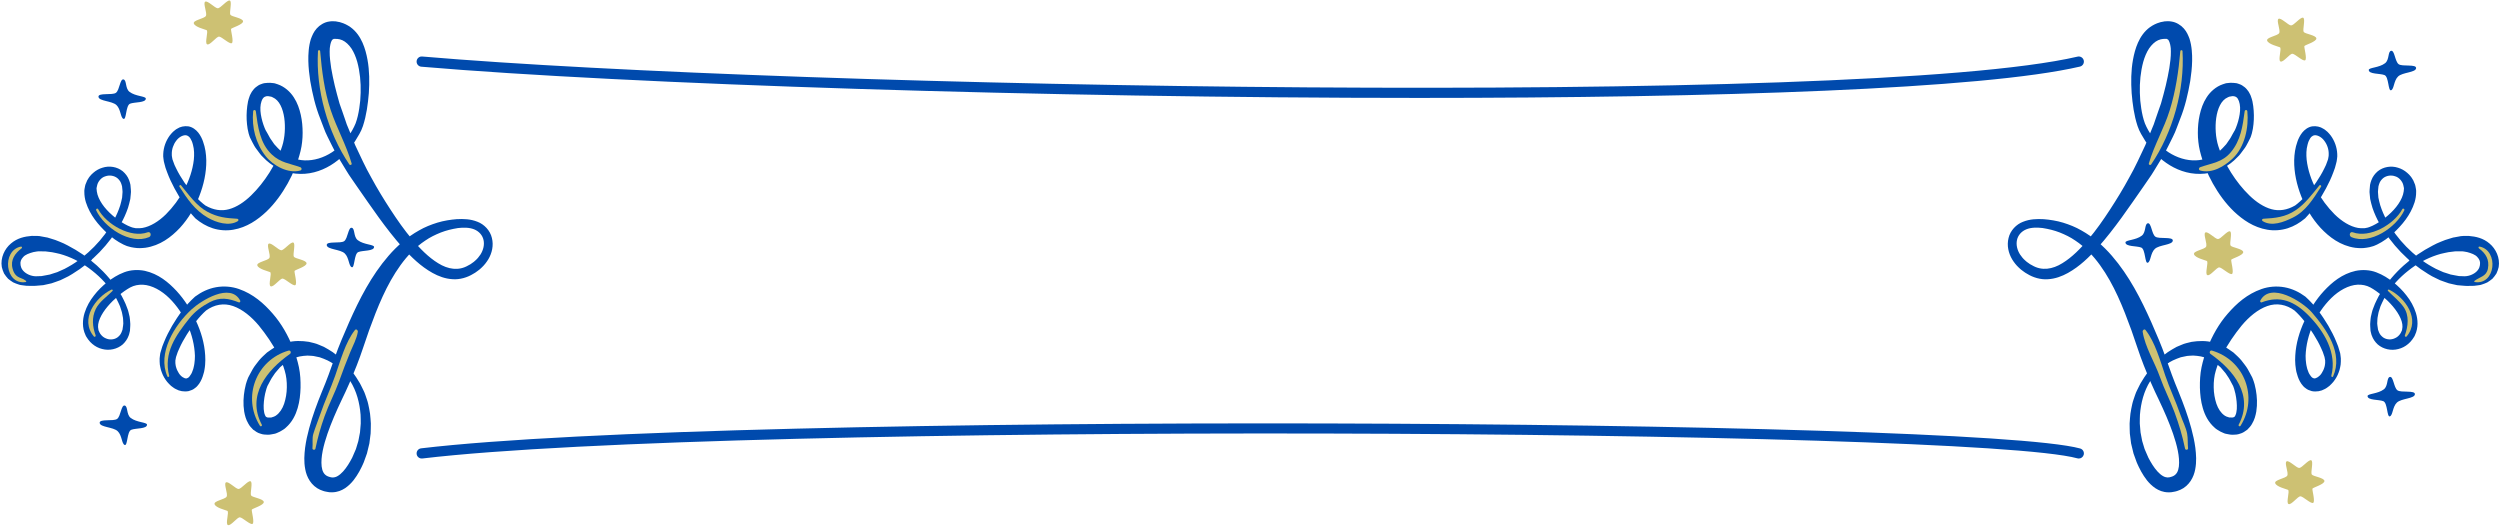 <?xml version="1.0" encoding="UTF-8" standalone="no"?><svg xmlns="http://www.w3.org/2000/svg" xmlns:xlink="http://www.w3.org/1999/xlink" fill="#000000" height="105.4" preserveAspectRatio="xMidYMid meet" version="1" viewBox="-0.3 -0.1 500.5 105.4" width="500.5" zoomAndPan="magnify"><g><g><g><g id="change1_7"><path d="M283.758,19.504c-74.291,0-158.514-2.726-199.718-6.251c-0.564-0.049-0.981-0.545-0.933-1.108 c0.047-0.563,0.557-0.987,1.107-0.933c74.201,6.349,288.019,10.124,331.425,0.023c0.546-0.127,1.101,0.214,1.229,0.766 c0.129,0.551-0.214,1.101-0.765,1.23C396.701,17.745,343.432,19.504,283.758,19.504z" fill="#004aad"/></g><g id="change1_8"><path d="M415.873,91.697c-0.09,0-0.181-0.012-0.271-0.037c-21.71-5.941-269.435-7.311-331.353,0.03 c-0.57,0.057-1.071-0.336-1.138-0.897c-0.066-0.562,0.335-1.071,0.896-1.138c62.027-7.352,310.344-5.936,332.136,0.03 c0.546,0.149,0.867,0.713,0.718,1.258C416.735,91.398,416.323,91.697,415.873,91.697z" fill="#004aad"/></g><g><g><g id="change1_10"><path d="M65.86,8.707c-0.043,0.285-0.137,0.668-0.138,0.872c0.001,0.221-0.03,0.369-0.02,0.662 c-0.006,0.519,0.025,1.068,0.084,1.627c0.112,1.117,0.3,2.273,0.55,3.428c0.241,1.156,0.509,2.324,0.828,3.477l0.474,1.72 l0.062,0.21c-0.06-0.176-0.006-0.017-0.014-0.042l0.02,0.055l0.039,0.111l0.156,0.442l0.312,0.884l0.611,1.774l0.3,0.889 c0.105,0.288,0.233,0.544,0.342,0.82c0.455,1.086,0.901,2.178,1.326,3.288c1.044,2.194,2.035,4.433,3.261,6.568 c1.166,2.156,2.485,4.318,3.828,6.374c1.348,2.069,2.754,4.091,4.324,5.946c1.564,1.842,3.266,3.598,5.216,4.787 c1.952,1.221,4.122,1.595,6.084,0.407c0.133-0.072,0.293-0.141,0.402-0.217l0.312-0.226c0.208-0.15,0.429-0.279,0.618-0.484 c0.416-0.355,0.757-0.775,1.051-1.216c0.572-0.891,0.828-1.96,0.617-2.909c-0.203-0.95-0.89-1.734-1.864-2.132 c-0.971-0.4-2.173-0.389-3.254-0.264c-1.288,0.209-2.332,0.467-3.449,0.897c-1.087,0.436-2.144,0.944-3.103,1.613 c-0.971,0.645-1.874,1.394-2.691,2.239c-0.831,0.826-1.581,1.741-2.274,2.701c-2.784,3.853-4.599,8.409-6.274,13.016 c-0.834,2.318-1.545,4.695-2.476,7.035c-0.469,1.167-0.943,2.344-1.454,3.52c-0.501,1.172-1.081,2.378-1.604,3.469 c-1.054,2.219-2.029,4.446-2.807,6.7c-0.754,2.22-1.378,4.613-1.16,6.541c0.126,0.969,0.443,1.539,1.04,1.882 c0.172,0.072,0.329,0.175,0.551,0.215l0.159,0.04l0.079,0.021l0.04,0.011c-0.039-0.002,0.142,0.02-0.076-0.002l0.467,0.042 c0.131,0.005,0.588-0.068,0.926-0.282c0.749-0.423,1.487-1.287,2.097-2.238c0.154-0.241,0.302-0.489,0.446-0.742l0.387-0.712 l0.745-1.722l0.486-1.609l0.33-1.728c0.069-0.583,0.097-1.173,0.15-1.762c0.021-0.589-0.026-1.18-0.033-1.773 c-0.191-2.366-0.777-4.68-2.076-6.763c-1.239-2-3.171-3.63-5.305-4.442l-0.799-0.294l-0.824-0.172 c-0.538-0.154-1.096-0.118-1.628-0.168c-1.071,0.05-2.112,0.202-3.022,0.662c-0.943,0.362-1.718,1.033-2.473,1.681 c-0.318,0.414-0.688,0.756-1,1.172c-0.279,0.452-0.61,0.849-0.859,1.328l-0.38,0.717l-0.192,0.357l-0.097,0.178 c-0.021,0.042,0.088-0.215,0.033-0.08l-0.021,0.055l-0.041,0.11c-0.048,0.135-0.126,0.317-0.149,0.414l-0.086,0.304 c-0.063,0.216-0.136,0.493-0.194,0.742c-0.218,1.034-0.333,2.126-0.278,3.067c0.048,0.447,0.11,0.894,0.232,1.14 c0.042,0.171,0.117,0.2,0.147,0.314c0.069,0.019,0.075,0.125,0.171,0.136c0.116,0.119,0.483,0.127,0.896,0.098l0.038,0 c0.055-0.011-0.363,0.115-0.158,0.053l0.112-0.035l0.225-0.069c0.134-0.045,0.334-0.095,0.414-0.137 c0.118-0.106,0.225-0.07,0.404-0.231c0.675-0.462,1.253-1.308,1.599-2.322c0.339-1.016,0.531-2.15,0.546-3.292 c0.021-1.14-0.103-2.304-0.421-3.342c-0.313-1.116-0.776-2.159-1.318-3.213c-1.069-2.09-2.417-4.043-3.864-5.822 c-1.469-1.751-3.246-3.239-5.135-3.9c-1.881-0.666-3.779-0.323-5.485,0.921l0.111-0.087c-1.453,1.286-2.792,3.058-3.914,4.866 c-0.564,0.907-1.098,1.85-1.509,2.796c-0.102,0.236-0.218,0.475-0.311,0.709l-0.234,0.693l-0.06,0.173l-0.03,0.087 c0.008-0.046-0.039,0.164,0.013-0.092l-0.01,0.052l-0.081,0.419c-0.022,0.131-0.064,0.299-0.07,0.399 c0.007,0.076,0.009,0.151,0.007,0.227c-0.022,0.134,0,0.332,0.032,0.539c0.007,0.205,0.073,0.4,0.13,0.599 c0.108,0.4,0.307,0.77,0.518,1.12c0.435,0.714,1.136,1.094,1.493,1.068c0.088-0.031,0.199-0.013,0.305-0.108 c0.12-0.023,0.229-0.181,0.354-0.297c0.232-0.282,0.472-0.67,0.613-1.138l0.126-0.337c0.016-0.038,0.061-0.249,0.091-0.365 c0.079-0.294,0.109-0.523,0.144-0.754c0.075-0.472,0.104-1.014,0.106-1.53c-0.137-4.209-2.102-8.557-5.141-11.556 c-1.511-1.484-3.436-2.59-5.275-2.68c-0.916-0.035-1.751,0.128-2.545,0.55c-0.713,0.39-1.612,1.013-2.36,1.67 c-1.539,1.299-2.984,2.887-3.694,4.517c-0.353,0.813-0.479,1.575-0.301,2.274l0.01,0.07c0.01,0.031-0.081-0.156-0.032-0.053 l0.021,0.049l0.085,0.196c0.052,0.11,0.124,0.309,0.16,0.345c0.076,0.111,0.124,0.247,0.27,0.398 c0.239,0.298,0.555,0.551,0.925,0.705c0.727,0.349,1.648,0.314,2.331-0.148c0.327-0.244,0.639-0.555,0.818-0.977 c0.102-0.17,0.167-0.499,0.226-0.592l0.122-0.845c0.064-0.297,0.035-0.534,0.021-0.777c-0.02-0.247-0.006-0.487-0.044-0.743 c-0.12-0.517-0.152-1.052-0.353-1.559l-0.249-0.772c-0.094-0.254-0.226-0.496-0.337-0.745 c-0.213-0.503-0.49-0.977-0.776-1.448c-1.147-1.88-2.685-3.531-4.417-4.899c-1.72-1.385-3.68-2.473-5.734-3.149 c-0.508-0.188-1.036-0.297-1.557-0.413c-0.516-0.14-1.043-0.197-1.565-0.257l-0.389-0.048L8.75,50.221l-0.048-0.006 c0.184,0.026,0.02,0.007,0.047,0.013l-0.107-0.001l-0.856-0.007c-0.638-0.049-0.982,0.107-1.399,0.149 c-0.808,0.217-1.652,0.509-2.056,1.007C3.88,51.84,3.744,52.34,3.802,52.762c0.021,0.4,0.132,1.018,0.797,1.593 c0.638,0.548,1.65,0.949,2.688,0.84c0.231-0.007,0.578-0.027,0.716-0.021l0.84-0.154l0.834-0.159l0.734-0.239l0.739-0.234 l0.742-0.33c0.5-0.208,0.992-0.438,1.46-0.725c1.921-1.047,3.649-2.466,5.204-4.037c1.552-1.579,2.895-3.372,3.935-5.303 c0.524-0.963,0.956-1.966,1.283-2.987c0.171-0.509,0.243-1.03,0.374-1.542l0.057-0.767c0.027-0.257,0.048-0.512,0.002-0.753 l-0.072-0.733c-0.039-0.113-0.139-0.562-0.223-0.698c-0.132-0.331-0.426-0.706-0.731-0.96c-0.647-0.5-1.585-0.652-2.402-0.352 c-0.825,0.225-1.462,1.087-1.614,1.735l-0.093,0.418c-0.032,0.139-0.074,0.295-0.041,0.357 c0.013,0.084,0.023,0.164,0.026,0.241c-0.006,0.07-0.003,0.157,0.026,0.272c0.052,0.414,0.187,0.838,0.367,1.262 c0.741,1.712,2.288,3.272,3.93,4.453c0.827,0.584,1.724,1.109,2.546,1.409l0.294,0.098l0.073,0.026l0.036,0.013 c0.046,0.015-0.283-0.08-0.119-0.035l0.209,0.043l0.418,0.085c0.135,0.026,0.171,0.003,0.259,0.012 c0.275,0.024,0.751,0,1.123-0.057c1.59-0.273,3.274-1.323,4.696-2.727c2.826-2.828,5.116-6.798,5.59-10.921 c0.102-1.014,0.084-2.077-0.173-2.99c-0.154-0.625-0.307-0.926-0.508-1.266c-0.117-0.15-0.222-0.341-0.365-0.406 c-0.122-0.134-0.268-0.158-0.406-0.221c-0.57-0.15-1.497,0.278-2.057,1.054c-0.589,0.751-0.923,1.734-0.904,2.681 c-0.005,0.238,0.005,0.474,0.066,0.703l0.063,0.346c0.001,0.022,0.085,0.236,0.124,0.345l0.295,0.802 c0.108,0.249,0.229,0.472,0.341,0.709c0.441,0.925,1.036,1.9,1.64,2.796c1.22,1.796,2.7,3.518,4.301,4.683l-0.102-0.081 c1.612,0.936,3.221,1.159,4.73,0.742c1.522-0.412,3.06-1.428,4.415-2.75c1.363-1.317,2.604-2.883,3.67-4.568 c1.048-1.689,1.989-3.502,2.565-5.333c0.057-0.212,0.145-0.486,0.181-0.647c0.058-0.259,0.128-0.548,0.152-0.736 c0.075-0.401,0.14-0.911,0.168-1.38c0.067-0.957,0.038-1.927-0.09-2.854c-0.265-1.849-0.973-3.553-2.312-4.126l-0.254-0.115 l-0.032-0.015c-0.044-0.011,0.334,0.066,0.162,0.032l-0.025-0.005l-0.1-0.018l-0.2-0.036 c-0.254-0.046-0.594-0.117-0.629-0.071c-0.052,0.006-0.105,0.008-0.161,0c-0.057,0-0.113,0.043-0.172,0.053 c-0.135,0.007-0.215,0.099-0.321,0.152c-0.4,0.27-0.699,1.133-0.735,2.031c-0.044,0.913,0.146,1.891,0.399,2.813 c0.13,0.463,0.292,0.91,0.457,1.326c0.04,0.11,0.091,0.192,0.13,0.291l0.062,0.143l0.015,0.036l0.008,0.018 c-0.133-0.275-0.029-0.064-0.056-0.119l0.052,0.087c0.136,0.233,0.279,0.463,0.403,0.702c0.257,0.472,0.517,0.987,0.766,1.287 c0.272,0.342,0.439,0.74,0.786,1.056c0.603,0.689,1.261,1.317,2.022,1.782c1.494,0.967,3.342,1.378,5.22,1.115 c1.875-0.25,3.74-1.131,5.264-2.451c1.51-1.299,2.794-3.078,3.528-4.871c0.354-0.945,0.575-1.974,0.736-3.006 c0.17-1.033,0.261-2.083,0.28-3.133c0.058-2.095-0.146-4.207-0.675-6.164c-0.271-0.973-0.652-1.904-1.159-2.686 c-0.525-0.767-1.158-1.371-1.831-1.673c-0.342-0.141-0.68-0.243-1.043-0.263l-0.066-0.008l-0.033-0.005l-0.016-0.002 c-0.034-0.005,0.242,0.035,0.113,0.018l-0.203-0.003l-0.406-0.006c-0.089-0.008-0.097,0.012-0.108,0.026l-0.041,0.033 c-0.027,0.024-0.048,0-0.084,0.04c-0.17,0.066-0.163,0.164-0.259,0.284c-0.089,0.117-0.177,0.435-0.259,0.753L65.86,8.707z M61.94,7.709c0.262-0.696,0.543-1.421,1.174-2.123c0.605-0.684,1.54-1.242,2.445-1.37c0.428-0.089,1.032-0.075,1.372-0.037 l0.399,0.078l0.199,0.039c-0.112-0.015,0.181,0.026,0.163,0.026l0.033,0.01l0.066,0.02l0.13,0.041 c0.698,0.191,1.36,0.532,1.944,0.94c1.167,0.844,1.915,1.994,2.414,3.114c0.5,1.129,0.787,2.271,0.995,3.398 c0.41,2.259,0.412,4.498,0.268,6.709c-0.192,2.212-0.465,4.398-1.18,6.578c-0.374,1.166-1.002,2.075-1.586,3.053 c-0.334,0.459-0.65,0.935-1.005,1.38l-1.152,1.276c-1.626,1.617-3.659,2.95-6.024,3.547c-2.344,0.609-5.027,0.386-7.286-0.79 c-1.122-0.584-2.135-1.363-2.98-2.27c-0.465-0.407-0.808-0.987-1.206-1.487c-0.436-0.541-0.646-1.002-0.903-1.479 c-0.131-0.236-0.244-0.481-0.364-0.723l-0.045-0.091l-0.079-0.164l-0.01-0.029l-0.021-0.059l-0.082-0.236 c-0.052-0.155-0.114-0.319-0.145-0.47c-0.157-0.614-0.267-1.213-0.319-1.813c-0.128-1.199-0.107-2.393,0.045-3.629 c0.068-0.615,0.2-1.253,0.445-1.903c0.085-0.321,0.305-0.657,0.471-0.978c0.225-0.311,0.47-0.641,0.79-0.899 c0.335-0.258,0.678-0.512,1.081-0.628c0.198-0.067,0.388-0.153,0.598-0.187c0.213-0.028,0.43-0.048,0.646-0.063 c0.505-0.047,0.697,0.009,0.978,0.029l0.202,0.02l0.101,0.01l0.025,0.003c-0.156-0.032,0.24,0.045,0.211,0.042l0.063,0.02 l0.505,0.166c1.356,0.465,2.491,1.486,3.205,2.602c0.737,1.121,1.134,2.334,1.402,3.523c0.263,1.195,0.367,2.391,0.366,3.59 c0.001,0.609-0.028,1.176-0.105,1.843c-0.034,0.348-0.079,0.588-0.12,0.859c-0.06,0.369-0.126,0.614-0.191,0.928 c-0.572,2.332-1.448,4.476-2.582,6.506c-1.139,2.021-2.502,3.945-4.25,5.625c-1.743,1.639-3.916,3.172-6.656,3.63 c-1.349,0.235-2.793,0.127-4.089-0.288c-1.301-0.418-2.434-1.114-3.391-1.911L38.801,43.6 c-1.791-1.883-3.018-3.888-4.16-5.971c-0.562-1.056-1.058-2.087-1.49-3.264c-0.105-0.29-0.223-0.585-0.314-0.868l-0.22-0.825 c-0.04-0.164-0.066-0.215-0.118-0.473l-0.072-0.497c-0.064-0.33-0.065-0.662-0.046-0.994c0.06-1.325,0.515-2.591,1.288-3.66 c0.193-0.268,0.434-0.508,0.662-0.754c0.28-0.208,0.505-0.465,0.838-0.628c0.588-0.396,1.418-0.585,2.237-0.474 c0.846,0.147,1.526,0.686,1.98,1.249c0.464,0.575,0.805,1.322,0.959,1.79c0.457,1.251,0.623,2.494,0.654,3.749 c0.037,2.502-0.522,4.929-1.41,7.212c-0.889,2.287-2.15,4.448-3.871,6.328c-1.72,1.829-3.964,3.557-6.92,3.982 c-0.755,0.079-1.426,0.127-2.279-0.015c-0.193-0.031-0.445-0.066-0.586-0.104l-0.412-0.112l-0.206-0.056 c0.13,0.038-0.234-0.066-0.22-0.066l-0.063-0.026l-0.126-0.052l-0.499-0.216c-1.267-0.613-2.271-1.38-3.209-2.226 c-1.824-1.713-3.47-3.648-4.304-6.24c-0.197-0.648-0.314-1.344-0.309-2.068c-0.034-0.332,0.077-0.805,0.147-1.186 c0.038-0.226,0.097-0.338,0.151-0.47l0.164-0.396l0.041-0.099c-0.004,0.009,0.096-0.243,0.071-0.164l0.035-0.058l0.141-0.231 c0.1-0.151,0.176-0.312,0.297-0.448c0.23-0.28,0.458-0.554,0.744-0.776c0.538-0.469,1.169-0.827,1.848-1.023 c1.336-0.436,2.916-0.205,4.057,0.72c0.553,0.485,0.984,1.028,1.261,1.766c0.151,0.381,0.158,0.5,0.27,0.932l0.085,0.966 c0.046,0.326,0.017,0.637-0.018,0.948l-0.092,0.933c-0.153,0.589-0.258,1.2-0.458,1.766c-0.387,1.141-0.881,2.226-1.463,3.251 c-2.361,4.074-5.647,7.542-9.696,10c-0.495,0.325-1.023,0.598-1.566,0.848l-0.806,0.391l-0.877,0.315l-0.883,0.308L9.2,56.804 l-0.834,0.184c-0.428,0.051-0.651,0.056-0.987,0.085c-0.312,0.011-0.615,0.076-0.935,0.063 c-0.32-0.011-0.643-0.012-0.971-0.011c-0.327,0.026-0.664-0.032-1.011-0.076c-0.343-0.067-0.702-0.054-1.054-0.202 c-0.353-0.127-0.724-0.236-1.076-0.418c-0.344-0.213-0.684-0.457-1.012-0.724c-0.289-0.32-0.57-0.672-0.807-1.048 c-0.179-0.412-0.359-0.846-0.451-1.291c-0.314-1.853,0.579-3.679,1.827-4.714c1.276-1.1,2.757-1.41,4.162-1.526 c0.718-0.008,1.512-0.015,2.006,0.122l0.843,0.155l0.105,0.019l0.154,0.023l0.056,0.017l0.223,0.068l0.444,0.136 c0.593,0.177,1.18,0.354,1.733,0.611c0.562,0.234,1.122,0.462,1.644,0.764c4.253,2.201,7.843,5.374,10.348,9.355 c0.314,0.498,0.618,1.002,0.86,1.545c0.277,0.523,0.496,1.077,0.699,1.641c0.244,0.547,0.326,1.16,0.485,1.745 c0.059,0.303,0.07,0.636,0.102,0.956c0.03,0.325,0.056,0.656,0.023,0.924l-0.053,0.853c0.009-0.044-0.015,0.119-0.018,0.125 l-0.014,0.061l-0.029,0.122l-0.059,0.244c-0.043,0.163-0.071,0.328-0.147,0.485c-0.23,0.646-0.642,1.252-1.173,1.748 c-1.104,0.963-2.702,1.311-4.128,0.925c-0.721-0.171-1.405-0.531-1.979-1.023c-0.289-0.222-0.571-0.551-0.834-0.898 c-0.145-0.185-0.172-0.259-0.264-0.393l-0.115-0.181l-0.029-0.045c0.032,0.071-0.075-0.15-0.075-0.15l-0.055-0.134 c-0.684-1.433-0.58-3.085-0.17-4.396c0.42-1.336,1.086-2.49,1.878-3.49c0.777-1.018,1.687-1.892,2.662-2.686 c1.018-0.772,2.02-1.442,3.395-1.965c1.293-0.495,2.809-0.558,4.141-0.284c2.708,0.609,4.71,2.28,6.341,4.029 c1.637,1.782,2.901,3.821,3.887,5.978c1.002,2.15,1.704,4.471,1.844,6.926c0.035,0.62,0.045,1.22-0.015,1.878 c-0.031,0.335-0.066,0.671-0.12,0.931c-0.031,0.162-0.034,0.232-0.088,0.47l-0.138,0.474 c-0.167,0.625-0.421,1.285-0.854,1.917c-0.247,0.313-0.464,0.636-0.856,0.887c-0.334,0.289-0.776,0.456-1.236,0.586 c-0.914,0.179-1.877,0.001-2.554-0.398c-0.385-0.168-0.65-0.424-0.974-0.647c-0.265-0.256-0.545-0.512-0.774-0.797 c-0.456-0.57-0.829-1.199-1.073-1.881c-0.125-0.341-0.249-0.683-0.303-1.047c-0.076-0.352-0.142-0.716-0.136-1.154 l-0.001-0.627c0.01-0.183,0.034-0.294,0.05-0.445l0.054-0.424l0.007-0.053c0.06-0.291,0.026-0.114,0.044-0.195l0.034-0.117 l0.069-0.234l0.282-0.934c0.107-0.298,0.229-0.578,0.343-0.867c0.461-1.156,1.019-2.22,1.62-3.265 c1.24-2.071,2.608-4.026,4.547-5.788l0.068-0.056l0.042-0.031c1.167-0.863,2.577-1.556,4.124-1.832 c1.539-0.281,3.169-0.145,4.586,0.353c2.867,0.993,5.015,2.906,6.772,4.936c1.786,2.04,3.083,4.391,4.072,6.856 c0.484,1.226,0.892,2.538,1.169,3.854c0.29,1.392,0.349,2.744,0.33,4.101c-0.042,1.356-0.177,2.725-0.583,4.099 c-0.398,1.36-1.088,2.797-2.368,3.913c-0.268,0.286-0.766,0.547-1.165,0.787c-0.195,0.104-0.302,0.136-0.457,0.208 l-0.216,0.094l-0.108,0.047c0.168-0.047-0.287,0.09-0.271,0.081l-0.079,0.016c-0.431,0.069-0.817,0.189-1.3,0.183 c-0.487-0.013-0.967-0.014-1.498-0.217c-0.528-0.129-0.992-0.466-1.44-0.793c-0.364-0.369-0.751-0.778-0.957-1.191 c-0.507-0.842-0.699-1.647-0.844-2.428c-0.242-1.546-0.156-2.977,0.096-4.395c0.07-0.362,0.138-0.696,0.24-1.082l0.184-0.594 c0.064-0.203,0.114-0.308,0.172-0.467l0.042-0.109l0.021-0.055c-0.043,0.098,0.083-0.192,0.081-0.187l0.126-0.235l0.252-0.469 l0.509-0.935c0.353-0.616,0.851-1.172,1.276-1.752c0.467-0.558,1.037-1.056,1.572-1.554c0.632-0.412,1.205-0.896,1.893-1.212 c0.691-0.312,1.366-0.635,2.111-0.782c1.447-0.414,2.965-0.357,4.373-0.141c0.695,0.182,1.4,0.296,2.036,0.6 c0.323,0.134,0.648,0.26,0.961,0.403l0.897,0.508c1.192,0.672,2.202,1.567,3.157,2.479c0.425,0.511,0.875,0.984,1.283,1.506 c0.372,0.544,0.819,1.082,1.147,1.612l0.494,0.798l0.247,0.399c0.122,0.202,0.159,0.309,0.242,0.469 c0.27,0.596,0.624,1.168,0.823,1.795c0.195,0.626,0.458,1.241,0.593,1.884c0.121,0.645,0.295,1.288,0.368,1.942 c0.053,0.655,0.143,1.313,0.161,1.972c-0.014,0.659-0.007,1.322-0.044,1.983l-0.25,1.978l-0.486,2.014l-0.636,1.766 l-0.229,0.52l-0.212,0.451c-0.147,0.3-0.301,0.6-0.465,0.897c-0.674,1.175-1.467,2.386-2.836,3.323 c-0.715,0.454-1.483,0.807-2.608,0.828l-0.469-0.013c-0.258-0.023-0.115-0.013-0.192-0.022l-0.075-0.013l-0.15-0.026 l-0.301-0.055c-0.396-0.059-0.818-0.225-1.218-0.389c-0.821-0.355-1.563-1.024-2.052-1.772 c-0.497-0.752-0.775-1.568-0.912-2.326c-0.297-1.539-0.186-2.943-0.027-4.3c0.179-1.353,0.474-2.645,0.815-3.913 c0.682-2.532,1.588-4.951,2.547-7.309c0.491-1.195,0.935-2.271,1.353-3.426c0.422-1.144,0.838-2.305,1.245-3.481 c0.821-2.345,1.831-4.665,2.849-6.994c2.067-4.638,4.434-9.313,7.9-13.315c1.721-1.99,3.764-3.774,6.1-5.076 c1.154-0.674,2.409-1.166,3.676-1.559c1.251-0.383,2.673-0.604,3.867-0.696c1.396-0.071,2.761-0.033,4.131,0.513 c1.361,0.503,2.57,1.752,2.915,3.256c0.379,1.494,0.012,3.042-0.719,4.269c-0.375,0.611-0.817,1.179-1.336,1.656 c-0.234,0.26-0.54,0.474-0.836,0.693c-0.3,0.229-0.6,0.438-0.863,0.566c-1.11,0.7-2.676,1.184-4.12,1.067 c-1.47-0.08-2.822-0.595-4.009-1.253c-2.392-1.331-4.263-3.189-5.991-5.089c-3.428-3.857-6.221-8.046-9.117-12.19 c-0.696-1.068-1.488-2.076-2.137-3.183l-2.002-3.297c-0.613-1.165-1.203-2.349-1.785-3.539 c-0.314-0.601-0.543-1.188-0.76-1.768l-0.666-1.754c-1.005-2.495-1.576-5.01-2.029-7.61c-0.195-1.306-0.352-2.632-0.38-4.012 c-0.014-0.689,0.003-1.393,0.073-2.122c0.016-0.333,0.102-0.803,0.168-1.203c0.073-0.418,0.159-0.637,0.238-0.965L61.94,7.709 z" fill="#004aad"/></g><g id="change2_12"><path d="M63.358,10.153c-0.448,7.685,1.936,16.262,6.271,22.659c0.158,0.233,0.552,0.093,0.468-0.197 c-1.057-3.65-2.968-7.037-4.18-10.649c-1.264-3.767-1.785-7.867-2.12-11.812C63.775,9.871,63.375,9.867,63.358,10.153 L63.358,10.153z" fill="#cdc173"/></g><g id="change2_10"><path d="M62.848,89.727c0.478-2.29,1.047-4.286,1.834-6.499c0.86-2.417,2.066-4.667,2.934-7.079 c0.7-1.944,1.422-3.867,2.213-5.776c0.537-1.296,1.293-2.658,1.51-4.061c0.046-0.298-0.339-0.646-0.582-0.339 c-1.927,2.446-2.92,6.219-3.944,9.116c-0.941,2.664-2.14,5.209-3.05,7.885c-0.428,1.256-0.945,2.485-1.328,3.754 c-0.288,0.953-0.078,1.948-0.185,2.917C62.213,89.989,62.778,90.06,62.848,89.727L62.848,89.727z" fill="#cdc173"/></g><g id="change2_8"><path d="M50.382,22.185c-0.308,3.205,0.518,6.446,2.511,8.986c1.482,1.888,4.517,3.563,6.936,2.863 c0.34-0.098,0.308-0.544,0-0.656c-2.15-0.78-3.938-0.874-5.723-2.555c-2.391-2.253-2.781-5.567-3.188-8.638 C50.873,21.846,50.415,21.835,50.382,22.185L50.382,22.185z" fill="#cdc173"/></g><g id="change2_2"><path d="M35.617,37.27c1.614,2.51,3.081,4.706,5.706,6.222c1.667,0.962,4.242,1.773,5.997,0.673 c0.218-0.137,0.122-0.456-0.127-0.47c-2.239-0.123-3.919-0.303-5.95-1.388c-2.205-1.177-3.737-3.401-5.293-5.294 C35.796,36.825,35.488,37.069,35.617,37.27L35.617,37.27z" fill="#cdc173"/></g><g id="change2_20"><path d="M18.959,42.016c1.599,3.4,6.778,6.947,10.575,5.361c0.583-0.244,0.353-1.2-0.268-0.972 c-3.382,1.24-8.267-1.578-9.906-4.623C19.216,41.515,18.833,41.749,18.959,42.016L18.959,42.016z" fill="#cdc173"/></g><g id="change2_23"><path d="M3.875,49.266c-3.886,0.786-3.204,7.764,0.983,7.101c0.131-0.021,0.113-0.187,0.032-0.249 c-0.327-0.25-0.6-0.397-0.985-0.528c-1-0.34-1.433-0.951-1.689-1.918c-0.459-1.733,0.479-3.057,1.807-4.054 C4.195,49.488,4.098,49.221,3.875,49.266L3.875,49.266z" fill="#cdc173"/></g><g id="change2_1"><path d="M18.852,67.06c-0.637-1.77-0.817-3.537,0.015-5.286c0.692-1.455,2.254-2.498,3.359-3.625 c0.142-0.145-0.037-0.353-0.208-0.27c-3.233,1.564-6.393,5.968-3.519,9.387C18.632,67.428,18.922,67.257,18.852,67.06 L18.852,67.06z" fill="#cdc173"/></g><g id="change2_13"><path d="M33.571,75.13c-1.178-4.574,1.317-8.085,4.047-11.499c1.094-1.368,2.51-2.414,4.05-3.222 c2.083-1.092,3.783-0.79,5.845,0.03c0.214,0.085,0.366-0.188,0.276-0.358c-1.965-3.699-7.832,0.002-9.769,1.787 c-3.391,3.126-6.872,8.771-4.8,13.41C33.311,75.483,33.623,75.334,33.571,75.13L33.571,75.13z" fill="#cdc173"/></g><g id="change2_4"><path d="M52.116,84.929c-3.099-5.868,1.011-10.916,5.632-14.166c0.328-0.231,0.138-0.795-0.284-0.673 c-6.496,1.886-9.327,9.317-5.721,15.057C51.891,85.383,52.246,85.176,52.116,84.929L52.116,84.929z" fill="#cdc173"/></g><g id="change3_27"><path d="M57.162,73.133c0.141,1.179,0.526,2.307,0.664,3.502c0.166,1.448-0.115,2.668-0.409,4.067 c-0.088,0.42,0.376,0.677,0.695,0.405c1.11-0.946,0.961-2.718,0.878-4.038c-0.09-1.429-0.003-3.181-1.145-4.219 C57.615,72.641,57.117,72.759,57.162,73.133L57.162,73.133z" fill="#004aad"/></g><g id="change3_18"><path d="M38.257,66.029c0.982,2.745,1.355,5.363,0.803,8.231c-0.072,0.372,0.401,0.587,0.614,0.259 c1.511-2.329,0.757-6.731-1.016-8.724C38.502,65.619,38.177,65.803,38.257,66.029L38.257,66.029z" fill="#004aad"/></g><g id="change3_21"><path d="M23.446,60.061c1.129,1.93,1.807,4.724,0.99,6.865c-0.085,0.223,0.241,0.398,0.394,0.23 c0.776-0.847,0.716-2.091,0.539-3.165c-0.242-1.459-0.448-3.138-1.571-4.201C23.614,59.616,23.315,59.838,23.446,60.061 L23.446,60.061z" fill="#004aad"/></g><g id="change3_33"><path d="M9.641,55.762c0.97,0.214,1.795-0.132,2.673-0.536c1.136-0.522,2.298-1.175,3.077-2.182 c0.102-0.132,0.016-0.398-0.187-0.321c-0.844,0.323-1.565,0.962-2.359,1.405c-1.004,0.56-2.117,0.944-3.204,1.302 C9.488,55.48,9.465,55.723,9.641,55.762L9.641,55.762z" fill="#004aad"/></g><g id="change3_36"><path d="M23.708,43.553c0.668-0.369,0.862-1.303,1.04-1.988c0.231-0.89,0.34-1.956,0.05-2.839 c-0.044-0.135-0.225-0.132-0.27,0c-0.264,0.767-0.261,1.583-0.402,2.376c-0.14,0.789-0.572,1.547-0.623,2.333 C23.497,43.542,23.623,43.599,23.708,43.553L23.708,43.553z" fill="#004aad"/></g><g id="change3_28"><path d="M38.672,37.974c0.594-0.855,0.999-1.74,1.122-2.787c0.132-1.121,0.392-2.339-0.193-3.362 c-0.09-0.158-0.32-0.081-0.328,0.089c-0.09,1.967-0.132,4.018-0.967,5.845C38.192,38.008,38.514,38.2,38.672,37.974 L38.672,37.974z" fill="#004aad"/></g><g id="change3_22"><path d="M57.563,31.963c0.665-1.021,0.767-2.181,0.961-3.355c0.169-1.029,0.594-2.222-0.03-3.164 c-0.139-0.21-0.498-0.142-0.492,0.133c0.046,2.109-0.361,4.164-0.848,6.213C57.094,32.042,57.425,32.176,57.563,31.963 L57.563,31.963z" fill="#004aad"/></g><g id="change3_25"><path d="M70.677,26.851c1.995-2.034,1.69-4.498,2.048-7.082c0.01-0.074-0.095-0.109-0.116-0.032 c-0.626,2.371-0.925,4.759-2.203,6.906C70.306,26.811,70.539,26.991,70.677,26.851L70.677,26.851z" fill="#004aad"/></g><g id="change3_3"><path d="M79.881,49.492c0.066,0.399,0.718,1.413,1.207,1.243c0.089-0.031,0.118-0.116,0.081-0.2 c-0.088-0.197-0.314-0.294-0.462-0.448c-0.219-0.226-0.347-0.527-0.572-0.743C80.018,49.232,79.857,49.347,79.881,49.492 L79.881,49.492z" fill="#004aad"/></g><g id="change3_7"><path d="M82.588,48.155c1.117-0.037,2.264-1.2,3.248-1.7c1.803-0.915,3.685-0.942,5.554-1.557 c0.115-0.038,0.122-0.205,0-0.239c-2.923-0.83-6.942,1.074-8.926,3.195C82.363,47.963,82.429,48.161,82.588,48.155 L82.588,48.155z" fill="#004aad"/></g><g id="change3_29"><path d="M66.583,30.565c0.157,0.356,0.134,1.003,0.613,1.077c0.064,0.01,0.122-0.015,0.143-0.081 c0.125-0.402-0.326-0.848-0.574-1.137C66.672,30.316,66.534,30.454,66.583,30.565L66.583,30.565z" fill="#004aad"/></g><g id="change3_9"><path d="M54.719,33.734c0.632,0.465,2.16,1.456,2.943,0.931c0.048-0.032,0.044-0.091,0-0.124 c-0.403-0.305-0.995-0.322-1.46-0.53c-0.45-0.202-0.869-0.467-1.345-0.605C54.649,33.344,54.563,33.619,54.719,33.734 L54.719,33.734z" fill="#004aad"/></g><g id="change3_8"><path d="M35.75,39.906c-0.057,0.393,0.154,0.688,0.36,1.012c0.245,0.386,0.51,0.866,0.92,1.093 c0.264,0.146,0.484-0.181,0.307-0.397c-0.462-0.561-0.913-1.132-1.309-1.744C35.964,39.772,35.77,39.766,35.75,39.906 L35.75,39.906z" fill="#004aad"/></g><g id="change3_39"><path d="M21.061,46.749c0.228,0.223,0.446,0.358,0.728,0.507c0.051,0.027,0.107-0.04,0.063-0.082 c-0.208-0.2-0.413-0.396-0.627-0.589C21.115,46.485,20.954,46.644,21.061,46.749L21.061,46.749z" fill="#004aad"/></g><g id="change3_14"><path d="M16.87,51.325c0.281,0.262,0.605,0.491,0.92,0.711c0.102,0.071,0.282-0.022,0.265-0.152 c-0.057-0.425-0.64-0.657-0.991-0.81C16.908,51.006,16.726,51.191,16.87,51.325L16.87,51.325z" fill="#004aad"/></g><g id="change3_5"><path d="M21.106,56.624c0.228-0.137,0.494-0.287,0.623-0.524c0.022-0.04-0.014-0.077-0.054-0.071 c-0.344,0.058-0.453,0.187-0.709,0.412C20.865,56.53,20.994,56.691,21.106,56.624L21.106,56.624z" fill="#004aad"/></g><g id="change3_19"><path d="M36.324,62.251c0.207-0.339,0.469-0.605,0.638-0.966c0.02-0.044-0.021-0.088-0.066-0.066 c-0.396,0.202-0.594,0.511-0.787,0.907C36.04,62.268,36.239,62.389,36.324,62.251L36.324,62.251z" fill="#004aad"/></g><g id="change3_20"><path d="M54.897,69.193c0.308,0.211,0.667-0.164,0.954-0.268c0.273-0.099,0.55-0.19,0.832-0.26 c0.318-0.079,0.503-0.022,0.755-0.231c0.103-0.085,0.05-0.229-0.038-0.295c-0.378-0.285-0.99-0.062-1.392,0.094 c-0.233,0.09-0.464,0.187-0.69,0.294c-0.234,0.111-0.291,0.262-0.452,0.441C54.803,69.04,54.818,69.139,54.897,69.193 L54.897,69.193z" fill="#004aad"/></g><g id="change3_35"><path d="M70.201,76.172c0.219-0.203,0.196-0.544,0.314-0.806c0.169-0.379-0.333-0.692-0.564-0.33 c-0.196,0.308-0.349,0.841-0.066,1.136C69.971,76.263,70.113,76.253,70.201,76.172L70.201,76.172z" fill="#004aad"/></g><g id="change3_24"><path d="M66.347,72.503c0.396-0.292,0.756-0.762,0.673-1.275c-0.02-0.121-0.176-0.163-0.27-0.11 c-0.409,0.23-0.499,0.788-0.637,1.204C66.07,72.449,66.234,72.587,66.347,72.503L66.347,72.503z" fill="#004aad"/></g></g><g><g id="change1_9"><path d="M438.087,7.818c0.079,0.328,0.165,0.547,0.238,0.965c0.065,0.4,0.152,0.87,0.168,1.203 c0.07,0.729,0.087,1.432,0.073,2.122c-0.029,1.38-0.185,2.706-0.38,4.012c-0.453,2.6-1.024,5.115-2.029,7.61l-0.667,1.754 c-0.217,0.58-0.446,1.167-0.759,1.768c-0.583,1.19-1.173,2.374-1.786,3.539l-2.002,3.297c-0.65,1.107-1.442,2.115-2.138,3.183 c-2.896,4.143-5.689,8.333-9.117,12.19c-1.728,1.9-3.599,3.758-5.991,5.089c-1.188,0.658-2.54,1.173-4.009,1.253 c-1.444,0.118-3.01-0.367-4.12-1.067c-0.263-0.128-0.562-0.337-0.863-0.566c-0.296-0.22-0.602-0.433-0.837-0.693 c-0.52-0.478-0.961-1.045-1.336-1.656c-0.731-1.227-1.098-2.775-0.719-4.269c0.345-1.505,1.554-2.754,2.915-3.256 c1.37-0.546,2.735-0.584,4.131-0.513c1.194,0.092,2.616,0.313,3.867,0.696c1.267,0.393,2.522,0.885,3.676,1.559 c2.336,1.302,4.379,3.086,6.1,5.076c3.466,4.002,5.832,8.677,7.9,13.315c1.018,2.329,2.028,4.649,2.849,6.994 c0.407,1.176,0.822,2.336,1.244,3.481c0.419,1.155,0.862,2.231,1.353,3.426c0.96,2.358,1.865,4.777,2.547,7.309 c0.34,1.268,0.636,2.56,0.814,3.913c0.159,1.358,0.27,2.761-0.026,4.3c-0.138,0.758-0.416,1.574-0.912,2.326 c-0.489,0.748-1.232,1.417-2.052,1.772c-0.401,0.164-0.822,0.331-1.218,0.389l-0.301,0.055l-0.15,0.026l-0.076,0.013 c-0.077,0.008,0.066-0.001-0.191,0.022l-0.469,0.013c-1.124-0.021-1.892-0.374-2.608-0.828 c-1.37-0.937-2.162-2.148-2.836-3.323c-0.164-0.298-0.318-0.597-0.465-0.897l-0.212-0.451l-0.229-0.52l-0.636-1.766 l-0.486-2.014l-0.25-1.978c-0.037-0.661-0.029-1.324-0.043-1.983c0.018-0.659,0.108-1.317,0.16-1.972 c0.074-0.654,0.247-1.296,0.368-1.942c0.135-0.643,0.399-1.258,0.593-1.884c0.199-0.627,0.553-1.199,0.823-1.795 c0.084-0.16,0.121-0.267,0.243-0.469l0.247-0.399l0.494-0.798c0.328-0.53,0.775-1.068,1.147-1.612 c0.408-0.522,0.858-0.995,1.283-1.506c0.954-0.912,1.964-1.807,3.156-2.479l0.897-0.508c0.314-0.143,0.638-0.269,0.961-0.403 c0.636-0.304,1.341-0.418,2.036-0.6c1.408-0.216,2.927-0.273,4.373,0.141c0.745,0.147,1.42,0.47,2.111,0.782 c0.688,0.316,1.261,0.8,1.893,1.212c0.536,0.498,1.105,0.995,1.572,1.554c0.426,0.579,0.923,1.135,1.276,1.752l0.51,0.935 l0.252,0.469l0.126,0.235c-0.003-0.006,0.123,0.285,0.081,0.187l0.021,0.055l0.042,0.109c0.057,0.159,0.108,0.263,0.172,0.467 l0.184,0.594c0.102,0.386,0.17,0.72,0.24,1.082c0.252,1.418,0.338,2.849,0.096,4.395c-0.146,0.781-0.338,1.586-0.845,2.428 c-0.206,0.413-0.593,0.822-0.957,1.191c-0.448,0.327-0.912,0.664-1.44,0.793c-0.531,0.203-1.011,0.204-1.498,0.217 c-0.483,0.006-0.869-0.114-1.3-0.183l-0.078-0.016c0.016,0.009-0.44-0.128-0.272-0.081l-0.107-0.047l-0.216-0.094 c-0.155-0.072-0.262-0.104-0.457-0.208c-0.4-0.24-0.897-0.502-1.165-0.787c-1.28-1.116-1.97-2.553-2.368-3.913 c-0.407-1.374-0.541-2.744-0.584-4.099c-0.018-1.357,0.04-2.71,0.33-4.101c0.277-1.316,0.686-2.628,1.169-3.854 c0.989-2.465,2.286-4.816,4.072-6.856c1.758-2.03,3.905-3.942,6.772-4.936c1.417-0.498,3.047-0.634,4.586-0.353 c1.547,0.276,2.957,0.969,4.124,1.832l0.042,0.031l0.069,0.057c1.939,1.762,3.307,3.717,4.547,5.788 c0.602,1.045,1.16,2.109,1.62,3.265c0.115,0.29,0.237,0.569,0.343,0.867l0.283,0.934l0.069,0.234l0.034,0.117 c0.018,0.08-0.015-0.097,0.044,0.195l0.007,0.053l0.054,0.424c0.017,0.151,0.04,0.261,0.05,0.445l-0.001,0.627 c0.007,0.438-0.06,0.802-0.136,1.154c-0.055,0.365-0.178,0.707-0.303,1.047c-0.244,0.682-0.617,1.312-1.073,1.881 c-0.228,0.285-0.508,0.541-0.774,0.797c-0.324,0.224-0.589,0.479-0.974,0.647c-0.677,0.398-1.64,0.576-2.554,0.398 c-0.459-0.13-0.902-0.297-1.236-0.586c-0.392-0.251-0.609-0.574-0.856-0.887c-0.434-0.632-0.688-1.292-0.854-1.917 l-0.138-0.474c-0.053-0.238-0.057-0.308-0.088-0.47c-0.053-0.26-0.089-0.596-0.12-0.931c-0.06-0.658-0.049-1.257-0.015-1.878 c0.14-2.455,0.843-4.776,1.844-6.926c0.986-2.157,2.25-4.197,3.887-5.978c1.631-1.749,3.634-3.42,6.341-4.029 c1.332-0.274,2.848-0.211,4.141,0.284c1.375,0.523,2.378,1.193,3.396,1.965c0.976,0.795,1.886,1.668,2.662,2.686 c0.793,1,1.458,2.154,1.879,3.49c0.409,1.311,0.513,2.964-0.171,4.396l-0.055,0.134c0,0-0.108,0.221-0.076,0.15l-0.029,0.045 l-0.115,0.181c-0.092,0.135-0.12,0.208-0.264,0.393c-0.263,0.347-0.545,0.676-0.834,0.898 c-0.575,0.493-1.258,0.852-1.979,1.023c-1.426,0.386-3.024,0.038-4.128-0.925c-0.531-0.496-0.943-1.102-1.173-1.748 c-0.077-0.157-0.105-0.323-0.148-0.485l-0.059-0.244l-0.029-0.122l-0.014-0.061c-0.004-0.006-0.027-0.169-0.018-0.125 l-0.053-0.853c-0.034-0.268-0.007-0.599,0.023-0.924c0.032-0.319,0.043-0.653,0.102-0.956 c0.159-0.585,0.241-1.198,0.485-1.745c0.204-0.565,0.423-1.118,0.7-1.641c0.242-0.543,0.546-1.047,0.86-1.545 c2.505-3.982,6.095-7.155,10.348-9.355c0.522-0.302,1.082-0.53,1.644-0.764c0.554-0.257,1.141-0.434,1.733-0.611l0.445-0.136 l0.223-0.068l0.056-0.017l0.154-0.023l0.105-0.019l0.843-0.155c0.494-0.137,1.288-0.13,2.006-0.122 c1.405,0.116,2.886,0.426,4.162,1.526c1.248,1.034,2.141,2.861,1.827,4.714c-0.092,0.445-0.272,0.879-0.451,1.291 c-0.237,0.377-0.518,0.728-0.807,1.048c-0.328,0.266-0.668,0.511-1.012,0.724c-0.353,0.182-0.723,0.291-1.076,0.418 c-0.353,0.148-0.711,0.135-1.054,0.202c-0.347,0.045-0.684,0.102-1.011,0.076c-0.328-0.001-0.651,0-0.971,0.011 c-0.321,0.013-0.624-0.052-0.935-0.063c-0.337-0.029-0.559-0.035-0.988-0.085l-0.834-0.184l-0.836-0.19l-0.883-0.308 l-0.878-0.315l-0.806-0.391c-0.543-0.25-1.071-0.523-1.566-0.848c-4.048-2.458-7.334-5.925-9.695-10 c-0.582-1.026-1.076-2.111-1.463-3.251c-0.201-0.566-0.306-1.177-0.459-1.766l-0.091-0.933 c-0.035-0.31-0.064-0.622-0.018-0.948l0.085-0.966c0.112-0.432,0.119-0.551,0.27-0.932c0.277-0.737,0.708-1.28,1.261-1.766 c1.141-0.925,2.721-1.156,4.057-0.72c0.679,0.196,1.31,0.554,1.848,1.023c0.286,0.222,0.514,0.496,0.744,0.776 c0.121,0.136,0.198,0.297,0.297,0.448l0.141,0.231l0.035,0.058c-0.025-0.078,0.075,0.173,0.071,0.164l0.041,0.099l0.164,0.396 c0.055,0.132,0.113,0.244,0.151,0.47c0.071,0.381,0.182,0.854,0.147,1.186c0.006,0.724-0.111,1.42-0.309,2.068 c-0.834,2.592-2.48,4.527-4.304,6.24c-0.939,0.846-1.943,1.613-3.209,2.226l-0.5,0.216l-0.126,0.052l-0.063,0.026 c0.013,0-0.35,0.103-0.221,0.066l-0.206,0.056l-0.412,0.112c-0.142,0.038-0.393,0.072-0.587,0.104 c-0.853,0.143-1.524,0.094-2.279,0.015c-2.956-0.424-5.2-2.152-6.919-3.982c-1.722-1.88-2.982-4.041-3.871-6.328 c-0.889-2.283-1.448-4.709-1.41-7.212c0.031-1.255,0.197-2.499,0.654-3.749c0.154-0.468,0.495-1.215,0.959-1.79 c0.454-0.563,1.135-1.102,1.98-1.249c0.82-0.112,1.65,0.078,2.238,0.474c0.333,0.163,0.558,0.42,0.838,0.628 c0.228,0.246,0.469,0.486,0.662,0.754c0.773,1.07,1.228,2.335,1.288,3.66c0.02,0.332,0.018,0.664-0.046,0.994l-0.072,0.497 c-0.051,0.258-0.077,0.308-0.117,0.473l-0.221,0.825c-0.091,0.283-0.209,0.578-0.314,0.868 c-0.432,1.177-0.928,2.209-1.49,3.264c-1.142,2.083-2.368,4.088-4.159,5.971l-0.103,0.081 c-0.957,0.798-2.09,1.494-3.391,1.911c-1.296,0.414-2.74,0.522-4.089,0.288c-2.741-0.458-4.914-1.991-6.656-3.63 c-1.747-1.679-3.11-3.604-4.249-5.625c-1.134-2.03-2.01-4.174-2.583-6.506c-0.064-0.314-0.13-0.558-0.191-0.928 c-0.041-0.271-0.086-0.51-0.12-0.859c-0.078-0.667-0.106-1.234-0.105-1.843c-0.001-1.198,0.103-2.394,0.366-3.59 c0.268-1.189,0.665-2.402,1.402-3.523c0.715-1.115,1.85-2.137,3.206-2.602l0.505-0.166l0.063-0.02 c-0.029,0.003,0.367-0.073,0.212-0.042l0.025-0.003l0.1-0.01l0.202-0.02c0.281-0.02,0.473-0.075,0.978-0.029 c0.217,0.015,0.433,0.035,0.646,0.063c0.209,0.035,0.4,0.12,0.598,0.187c0.402,0.117,0.746,0.37,1.081,0.628 c0.32,0.258,0.565,0.588,0.79,0.899c0.166,0.321,0.386,0.657,0.471,0.978c0.244,0.651,0.377,1.288,0.445,1.903 c0.152,1.236,0.173,2.43,0.046,3.629c-0.053,0.601-0.163,1.2-0.32,1.813c-0.031,0.151-0.093,0.315-0.145,0.47l-0.082,0.236 l-0.021,0.059l-0.01,0.029l-0.079,0.164l-0.044,0.091c-0.12,0.242-0.233,0.487-0.364,0.723 c-0.257,0.476-0.467,0.938-0.903,1.479c-0.399,0.5-0.742,1.08-1.207,1.487c-0.845,0.907-1.858,1.686-2.98,2.27 c-2.259,1.176-4.942,1.399-7.287,0.79c-2.366-0.597-4.398-1.93-6.024-3.547l-1.152-1.276c-0.356-0.446-0.671-0.921-1.005-1.38 c-0.585-0.978-1.212-1.887-1.586-3.053c-0.715-2.18-0.989-4.366-1.181-6.578c-0.143-2.211-0.142-4.45,0.269-6.709 c0.208-1.128,0.495-2.269,0.995-3.398c0.499-1.12,1.247-2.27,2.414-3.114c0.585-0.408,1.246-0.748,1.944-0.94l0.13-0.041 l0.066-0.02l0.033-0.01c-0.017,0,0.276-0.041,0.163-0.026l0.2-0.039l0.399-0.078c0.341-0.039,0.945-0.052,1.372,0.037 c0.905,0.128,1.84,0.686,2.445,1.37c0.632,0.702,0.912,1.427,1.174,2.123L438.087,7.818z M434.168,8.816 c-0.083-0.318-0.171-0.636-0.26-0.753c-0.096-0.12-0.089-0.218-0.259-0.284c-0.036-0.04-0.057-0.016-0.084-0.04l-0.041-0.033 c-0.011-0.014-0.02-0.033-0.108-0.026l-0.406,0.006l-0.203,0.003c-0.129,0.017,0.147-0.023,0.113-0.018l-0.016,0.002 l-0.033,0.005l-0.066,0.008c-0.363,0.02-0.701,0.122-1.043,0.263c-0.673,0.302-1.306,0.907-1.831,1.673 c-0.508,0.782-0.889,1.712-1.16,2.686c-0.528,1.957-0.732,4.07-0.674,6.164c0.018,1.05,0.109,2.1,0.279,3.133 c0.162,1.032,0.383,2.061,0.737,3.006c0.734,1.793,2.019,3.573,3.528,4.871c1.524,1.32,3.389,2.201,5.264,2.451 c1.877,0.263,3.726-0.148,5.219-1.115c0.761-0.465,1.419-1.092,2.022-1.782c0.348-0.316,0.514-0.714,0.786-1.056 c0.248-0.301,0.509-0.815,0.765-1.287c0.125-0.239,0.268-0.469,0.404-0.702l0.051-0.087c-0.026,0.056,0.077-0.156-0.055,0.119 l0.007-0.018l0.015-0.036l0.062-0.143c0.038-0.099,0.09-0.181,0.129-0.291c0.165-0.416,0.327-0.863,0.457-1.326 c0.253-0.922,0.443-1.899,0.399-2.813c-0.036-0.898-0.336-1.761-0.736-2.031c-0.106-0.053-0.186-0.145-0.321-0.152 c-0.059-0.01-0.116-0.053-0.172-0.053c-0.056,0.007-0.108,0.006-0.16,0c-0.035-0.046-0.375,0.025-0.629,0.071l-0.199,0.036 l-0.1,0.018l-0.025,0.005c-0.173,0.035,0.206-0.043,0.161-0.032l-0.031,0.015l-0.254,0.115 c-1.34,0.574-2.048,2.277-2.313,4.126c-0.128,0.927-0.157,1.897-0.09,2.854c0.027,0.469,0.093,0.979,0.168,1.38 c0.025,0.189,0.095,0.477,0.152,0.736c0.036,0.162,0.124,0.436,0.181,0.647c0.576,1.831,1.517,3.644,2.565,5.333 c1.065,1.685,2.306,3.251,3.669,4.568c1.355,1.322,2.893,2.338,4.415,2.75c1.509,0.417,3.118,0.194,4.73-0.742l-0.102,0.081 c1.601-1.165,3.081-2.888,4.301-4.683c0.604-0.896,1.199-1.872,1.64-2.796c0.112-0.236,0.233-0.459,0.341-0.709l0.296-0.802 c0.038-0.109,0.122-0.323,0.123-0.345l0.063-0.346c0.061-0.229,0.071-0.465,0.066-0.703c0.02-0.947-0.315-1.93-0.904-2.681 c-0.561-0.776-1.488-1.204-2.057-1.054c-0.138,0.063-0.285,0.088-0.406,0.221c-0.143,0.065-0.248,0.256-0.365,0.406 c-0.202,0.34-0.355,0.641-0.508,1.266c-0.258,0.913-0.275,1.977-0.174,2.99c0.475,4.123,2.764,8.092,5.59,10.921 c1.422,1.403,3.106,2.453,4.696,2.727c0.372,0.057,0.848,0.081,1.123,0.057c0.088-0.009,0.124,0.014,0.259-0.012l0.419-0.085 l0.21-0.043c0.165-0.045-0.165,0.05-0.118,0.035l0.036-0.013l0.073-0.026l0.295-0.098c0.822-0.3,1.719-0.826,2.546-1.409 c1.643-1.18,3.189-2.741,3.931-4.453c0.18-0.423,0.315-0.847,0.367-1.262c0.029-0.115,0.032-0.202,0.026-0.272 c0.003-0.078,0.012-0.158,0.025-0.241c0.033-0.062-0.009-0.218-0.042-0.357l-0.092-0.418c-0.152-0.648-0.789-1.51-1.614-1.735 c-0.818-0.299-1.756-0.147-2.402,0.352c-0.306,0.254-0.599,0.629-0.731,0.96c-0.084,0.136-0.185,0.585-0.223,0.698 l-0.072,0.733c-0.047,0.241-0.025,0.496,0.001,0.753l0.058,0.767c0.13,0.512,0.203,1.034,0.374,1.542 c0.327,1.021,0.759,2.024,1.283,2.987c1.041,1.931,2.383,3.724,3.935,5.303c1.556,1.571,3.284,2.99,5.204,4.037 c0.469,0.286,0.96,0.516,1.46,0.725l0.742,0.33l0.739,0.234l0.734,0.239l0.834,0.159l0.84,0.154 c0.138-0.006,0.485,0.014,0.716,0.021c1.039,0.109,2.05-0.292,2.688-0.84c0.665-0.576,0.776-1.194,0.797-1.593 c0.059-0.422-0.078-0.923-0.527-1.388c-0.405-0.498-1.249-0.791-2.057-1.007c-0.418-0.042-0.762-0.197-1.399-0.149 l-0.857,0.007l-0.107,0.001c0.027-0.006-0.137,0.013,0.048-0.013l-0.049,0.006l-0.194,0.024l-0.389,0.048 c-0.521,0.06-1.049,0.117-1.565,0.257c-0.521,0.116-1.05,0.225-1.558,0.413c-2.054,0.676-4.014,1.764-5.734,3.149 c-1.732,1.368-3.271,3.019-4.418,4.899c-0.286,0.471-0.563,0.945-0.776,1.448c-0.111,0.249-0.243,0.491-0.337,0.745 l-0.249,0.772c-0.201,0.507-0.233,1.043-0.353,1.559c-0.037,0.257-0.024,0.497-0.043,0.743 c-0.014,0.243-0.044,0.48,0.021,0.777l0.122,0.845c0.059,0.094,0.124,0.422,0.227,0.592c0.179,0.422,0.491,0.733,0.818,0.977 c0.683,0.462,1.604,0.497,2.331,0.148c0.37-0.154,0.686-0.407,0.925-0.705c0.146-0.152,0.194-0.287,0.27-0.398 c0.036-0.036,0.108-0.236,0.16-0.345l0.086-0.196l0.021-0.049c0.049-0.103-0.041,0.084-0.031,0.053l0.009-0.07 c0.178-0.7,0.052-1.461-0.301-2.274c-0.71-1.63-2.155-3.217-3.693-4.517c-0.748-0.657-1.647-1.28-2.36-1.67 c-0.794-0.422-1.629-0.585-2.545-0.55c-1.839,0.089-3.764,1.196-5.275,2.68c-3.038,3-5.004,7.348-5.14,11.556 c0.002,0.517,0.03,1.058,0.105,1.53c0.036,0.231,0.066,0.46,0.145,0.754c0.029,0.116,0.074,0.327,0.09,0.365l0.126,0.337 c0.141,0.468,0.381,0.856,0.613,1.138c0.126,0.116,0.234,0.274,0.355,0.297c0.105,0.095,0.216,0.077,0.305,0.108 c0.357,0.026,1.058-0.354,1.493-1.068c0.212-0.35,0.41-0.72,0.519-1.12c0.056-0.199,0.122-0.395,0.129-0.599 c0.033-0.208,0.055-0.405,0.033-0.539c-0.002-0.076,0-0.151,0.007-0.227c-0.005-0.1-0.048-0.269-0.07-0.399l-0.081-0.419 l-0.01-0.052c0.052,0.257,0.005,0.046,0.013,0.092l-0.03-0.087l-0.06-0.173l-0.234-0.693 c-0.093-0.234-0.209-0.473-0.311-0.709c-0.412-0.946-0.945-1.889-1.51-2.796c-1.122-1.808-2.46-3.58-3.914-4.866l0.111,0.087 c-1.706-1.243-3.604-1.587-5.484-0.921c-1.889,0.661-3.666,2.15-5.135,3.9c-1.447,1.778-2.794,3.731-3.864,5.822 c-0.542,1.054-1.005,2.098-1.318,3.213c-0.318,1.037-0.442,2.202-0.421,3.342c0.015,1.142,0.207,2.276,0.546,3.292 c0.346,1.014,0.924,1.86,1.599,2.322c0.179,0.161,0.286,0.124,0.404,0.231c0.081,0.042,0.28,0.091,0.415,0.137l0.224,0.069 l0.113,0.035c0.204,0.063-0.214-0.064-0.159-0.053l0.038,0c0.412,0.029,0.779,0.021,0.895-0.098 c0.096-0.011,0.103-0.118,0.171-0.136c0.03-0.114,0.105-0.143,0.147-0.314c0.122-0.246,0.184-0.694,0.232-1.14 c0.055-0.94-0.06-2.033-0.278-3.067c-0.058-0.249-0.131-0.526-0.194-0.742l-0.086-0.304c-0.023-0.097-0.101-0.279-0.149-0.414 l-0.041-0.11l-0.021-0.055c-0.056-0.135,0.053,0.122,0.033,0.08l-0.097-0.178l-0.192-0.357l-0.38-0.717 c-0.25-0.479-0.58-0.876-0.859-1.328c-0.313-0.416-0.683-0.758-1-1.172c-0.756-0.648-1.531-1.319-2.474-1.681 c-0.91-0.461-1.951-0.612-3.021-0.662c-0.533,0.05-1.091,0.015-1.628,0.168l-0.824,0.172l-0.799,0.294 c-2.133,0.813-4.066,2.442-5.305,4.442c-1.299,2.084-1.885,4.397-2.075,6.763c-0.007,0.593-0.054,1.183-0.033,1.773 c0.053,0.589,0.082,1.179,0.15,1.762l0.329,1.728l0.486,1.609l0.746,1.722l0.386,0.712c0.145,0.253,0.293,0.501,0.447,0.742 c0.61,0.952,1.348,1.816,2.097,2.238c0.339,0.214,0.795,0.287,0.926,0.282l0.468-0.042c-0.219,0.022-0.038,0-0.077,0.002 l0.04-0.011l0.079-0.021l0.159-0.04c0.223-0.039,0.379-0.143,0.551-0.215c0.597-0.343,0.914-0.913,1.04-1.882 c0.218-1.928-0.406-4.322-1.16-6.541c-0.778-2.254-1.753-4.48-2.807-6.7c-0.524-1.091-1.103-2.297-1.604-3.469 c-0.512-1.176-0.986-2.353-1.455-3.52c-0.931-2.34-1.642-4.717-2.476-7.035c-1.674-4.607-3.489-9.163-6.273-13.016 c-0.694-0.96-1.444-1.875-2.275-2.701c-0.817-0.845-1.72-1.594-2.691-2.239c-0.96-0.669-2.016-1.177-3.104-1.613 c-1.117-0.43-2.161-0.688-3.449-0.897c-1.082-0.125-2.284-0.136-3.254,0.264c-0.975,0.398-1.662,1.182-1.865,2.132 c-0.212,0.949,0.044,2.019,0.617,2.909c0.295,0.441,0.636,0.861,1.051,1.216c0.19,0.205,0.41,0.334,0.619,0.484l0.312,0.226 c0.109,0.076,0.27,0.144,0.402,0.217c1.962,1.187,4.132,0.813,6.084-0.407c1.95-1.189,3.652-2.945,5.216-4.787 c1.57-1.854,2.976-3.877,4.324-5.946c1.343-2.056,2.662-4.218,3.828-6.374c1.227-2.135,2.217-4.374,3.261-6.568 c0.426-1.11,0.871-2.202,1.326-3.288c0.108-0.277,0.237-0.532,0.341-0.82l0.3-0.889l0.611-1.774l0.312-0.884l0.156-0.442 l0.039-0.111l0.02-0.055c-0.009,0.025,0.047-0.134-0.014,0.042l0.062-0.21l0.475-1.72c0.32-1.153,0.587-2.321,0.828-3.477 c0.251-1.154,0.438-2.31,0.551-3.428c0.059-0.558,0.09-1.108,0.084-1.627c0.01-0.293-0.021-0.441-0.02-0.662 c-0.001-0.203-0.095-0.587-0.138-0.872L434.168,8.816z" fill="#004aad"/></g><g id="change2_3"><path d="M436.201,10.153c-0.338,3.978-0.936,7.994-2.12,11.812c-1.131,3.651-3.12,6.99-4.18,10.649 c-0.084,0.291,0.31,0.43,0.468,0.197c4.335-6.397,6.72-14.974,6.271-22.659C436.625,9.867,436.225,9.871,436.201,10.153 L436.201,10.153z" fill="#cdc173"/></g><g id="change2_22"><path d="M437.749,89.646c-0.109-0.987-0.004-1.932-0.185-2.917c-0.232-1.265-0.914-2.537-1.328-3.754 c-0.911-2.677-2.139-5.208-3.05-7.885c-0.984-2.89-2.029-6.687-3.944-9.116c-0.242-0.308-0.628,0.041-0.582,0.339 c0.475,3.074,2.424,6.136,3.461,9.071c0.85,2.405,2.022,4.643,2.906,7.03c0.917,2.474,1.588,4.745,2.124,7.313 C437.222,90.06,437.787,89.989,437.749,89.646L437.749,89.646z" fill="#cdc173"/></g><g id="change2_5"><path d="M449.082,22.185c-0.395,2.972-0.781,5.811-2.771,8.19c-1.733,2.071-3.823,2.162-6.14,3.003 c-0.308,0.112-0.34,0.557,0,0.656c2.348,0.68,4.878-0.838,6.523-2.41c2.428-2.321,3.234-6.217,2.924-9.438 C449.585,21.835,449.127,21.846,449.082,22.185L449.082,22.185z" fill="#cdc173"/></g><g id="change2_9"><path d="M464.049,37.013c-1.441,1.754-2.838,3.674-4.732,4.956c-2.084,1.411-4.101,1.594-6.511,1.727 c-0.25,0.014-0.345,0.333-0.127,0.47c1.834,1.15,4.229,0.187,5.997-0.673c2.658-1.293,4.167-3.828,5.707-6.222 C464.511,37.069,464.203,36.825,464.049,37.013L464.049,37.013z" fill="#cdc173"/></g><g id="change2_6"><path d="M480.64,41.782c-1.64,3.045-6.524,5.863-9.906,4.623c-0.621-0.228-0.851,0.729-0.268,0.972 c3.797,1.585,8.976-1.961,10.575-5.361C481.166,41.749,480.784,41.515,480.64,41.782L480.64,41.782z" fill="#cdc173"/></g><g id="change2_21"><path d="M495.977,49.617c1.414,1.062,2.128,2.268,1.807,4.054c-0.283,1.576-1.622,1.643-2.674,2.447 c-0.08,0.061-0.099,0.228,0.033,0.249c4.187,0.663,4.869-6.314,0.983-7.101C495.902,49.221,495.805,49.488,495.977,49.617 L495.977,49.617z" fill="#cdc173"/></g><g id="change2_11"><path d="M481.503,67.267c2.874-3.419-0.286-7.823-3.519-9.387c-0.172-0.083-0.351,0.125-0.208,0.27 c1.035,1.056,2.251,1.974,3.106,3.192c1.2,1.709,0.93,3.879,0.267,5.719C481.078,67.257,481.367,67.428,481.503,67.267 L481.503,67.267z" fill="#cdc173"/></g><g id="change2_7"><path d="M466.78,75.278c2.077-4.648-1.306-9.451-4.267-12.861c-1.808-2.081-8.24-6.218-10.301-2.337 c-0.09,0.17,0.062,0.443,0.276,0.358c3.706-1.475,6.647-0.156,9.386,2.618c3.132,3.173,5.723,7.539,4.556,12.072 C466.377,75.334,466.689,75.483,466.78,75.278L466.78,75.278z" fill="#cdc173"/></g><g id="change2_24"><path d="M448.257,85.147c3.606-5.74,0.775-13.171-5.721-15.057c-0.422-0.122-0.611,0.442-0.284,0.673 c4.621,3.25,8.731,8.298,5.632,14.166C447.753,85.176,448.108,85.383,448.257,85.147L448.257,85.147z" fill="#cdc173"/></g><g id="change3_1"><path d="M442.155,72.85c-1.128,1.025-1.085,2.8-1.146,4.219c-0.057,1.331-0.246,3.081,0.878,4.038 c0.319,0.272,0.783,0.015,0.695-0.405c-0.263-1.252-0.507-2.339-0.453-3.634c0.057-1.361,0.549-2.609,0.708-3.936 C442.882,72.759,442.385,72.641,442.155,72.85L442.155,72.85z" fill="#004aad"/></g><g id="change3_26"><path d="M461.341,65.795c-1.773,1.993-2.527,6.395-1.017,8.724c0.213,0.328,0.686,0.113,0.614-0.259 c-0.551-2.869-0.178-5.486,0.803-8.231C461.823,65.803,461.498,65.619,461.341,65.795L461.341,65.795z" fill="#004aad"/></g><g id="change3_2"><path d="M476.202,59.79c-1.047,0.991-1.251,2.471-1.509,3.828c-0.223,1.169-0.385,2.597,0.477,3.538 c0.154,0.168,0.48-0.006,0.394-0.23c-0.817-2.141-0.139-4.935,0.99-6.865C476.684,59.838,476.385,59.616,476.202,59.79 L476.202,59.79z" fill="#004aad"/></g><g id="change3_40"><path d="M490.359,55.43c-0.994-0.328-1.956-0.704-2.904-1.148c-0.936-0.438-1.705-1.194-2.659-1.559 c-0.202-0.077-0.289,0.189-0.187,0.321c0.692,0.896,1.747,1.568,2.762,2.048c0.957,0.453,1.917,0.906,2.988,0.67 C490.535,55.723,490.512,55.48,490.359,55.43L490.359,55.43z" fill="#004aad"/></g><g id="change3_30"><path d="M476.496,43.435c-0.045-0.701-0.426-1.363-0.566-2.058c-0.177-0.879-0.165-1.801-0.459-2.652 c-0.045-0.132-0.226-0.135-0.27,0c-0.276,0.84-0.138,1.707-0.002,2.562c0.118,0.743,0.381,1.872,1.093,2.265 C476.377,43.599,476.503,43.542,476.496,43.435L476.496,43.435z" fill="#004aad"/></g><g id="change3_15"><path d="M461.694,37.76c-0.836-1.827-0.877-3.879-0.967-5.845c-0.008-0.17-0.238-0.246-0.328-0.089 c-0.585,1.023-0.325,2.241-0.193,3.362c0.123,1.047,0.528,1.931,1.122,2.787C461.486,38.2,461.808,38.008,461.694,37.76 L461.694,37.76z" fill="#004aad"/></g><g id="change3_13"><path d="M442.846,31.791c-0.487-2.048-0.894-4.104-0.848-6.213c0.006-0.275-0.353-0.343-0.492-0.133 c-0.552,0.832-0.278,1.871-0.103,2.793c0.246,1.287,0.298,2.598,1.033,3.726C442.575,32.176,442.905,32.042,442.846,31.791 L442.846,31.791z" fill="#004aad"/></g><g id="change3_32"><path d="M429.593,26.643c-1.278-2.146-1.577-4.534-2.203-6.906c-0.02-0.077-0.126-0.042-0.116,0.032 c0.359,2.584,0.054,5.048,2.048,7.082C429.46,26.991,429.694,26.811,429.593,26.643L429.593,26.643z" fill="#004aad"/></g><g id="change3_6"><path d="M419.865,49.344c-0.189,0.181-0.315,0.429-0.478,0.634c-0.162,0.205-0.452,0.323-0.556,0.557 c-0.037,0.083-0.008,0.169,0.081,0.2c0.489,0.17,1.141-0.844,1.207-1.243C420.143,49.347,419.982,49.232,419.865,49.344 L419.865,49.344z" fill="#004aad"/></g><g id="change3_10"><path d="M417.536,47.855c-1.984-2.122-6.003-4.025-8.926-3.195c-0.122,0.035-0.115,0.201,0,0.239 c1.872,0.616,3.718,0.725,5.554,1.557c1.034,0.468,2.103,1.662,3.248,1.7C417.571,48.161,417.637,47.963,417.536,47.855 L417.536,47.855z" fill="#004aad"/></g><g id="change3_16"><path d="M433.235,30.424c-0.248,0.289-0.699,0.735-0.574,1.137c0.02,0.066,0.078,0.091,0.143,0.081 c0.479-0.074,0.457-0.721,0.613-1.077C433.466,30.454,433.328,30.316,433.235,30.424L433.235,30.424z" fill="#004aad"/></g><g id="change3_11"><path d="M445.142,33.405c-0.473,0.137-0.902,0.393-1.345,0.605c-0.465,0.223-1.052,0.221-1.46,0.53 c-0.044,0.033-0.048,0.092,0,0.124c0.783,0.525,2.312-0.466,2.943-0.931C445.437,33.619,445.351,33.344,445.142,33.405 L445.142,33.405z" fill="#004aad"/></g><g id="change3_17"><path d="M463.972,39.87c-0.395,0.612-0.847,1.183-1.309,1.744c-0.178,0.216,0.043,0.543,0.307,0.397 c0.381-0.21,0.63-0.64,0.859-0.997c0.222-0.347,0.483-0.68,0.421-1.108C464.23,39.766,464.036,39.772,463.972,39.87 L463.972,39.87z" fill="#004aad"/></g><g id="change3_4"><path d="M478.774,46.585c-0.214,0.194-0.419,0.389-0.627,0.589c-0.044,0.042,0.012,0.109,0.063,0.082 c0.281-0.149,0.5-0.284,0.728-0.507C479.046,46.644,478.885,46.485,478.774,46.585L478.774,46.585z" fill="#004aad"/></g><g id="change3_37"><path d="M482.936,51.073c-0.352,0.153-0.935,0.386-0.991,0.81c-0.017,0.13,0.163,0.223,0.265,0.152 c0.316-0.22,0.639-0.449,0.92-0.711C483.273,51.191,483.091,51.006,482.936,51.073L482.936,51.073z" fill="#004aad"/></g><g id="change3_12"><path d="M479.035,56.442c-0.256-0.225-0.366-0.355-0.709-0.412c-0.041-0.007-0.076,0.031-0.054,0.071 c0.129,0.237,0.395,0.387,0.623,0.524C479.005,56.691,479.135,56.53,479.035,56.442L479.035,56.442z" fill="#004aad"/></g><g id="change3_38"><path d="M463.89,62.126c-0.192-0.395-0.391-0.705-0.787-0.907c-0.045-0.023-0.086,0.022-0.066,0.066 c0.169,0.362,0.431,0.628,0.638,0.966C463.761,62.389,463.96,62.268,463.89,62.126L463.89,62.126z" fill="#004aad"/></g><g id="change3_23"><path d="M445.132,68.967c-0.112-0.125-0.155-0.276-0.313-0.364c-0.217-0.121-0.443-0.216-0.673-0.309 c-0.433-0.175-1.128-0.472-1.547-0.156c-0.088,0.066-0.141,0.21-0.038,0.295c0.18,0.149,0.26,0.171,0.497,0.189 c0.319,0.024,0.629,0.147,0.929,0.248c0.268,0.09,0.483,0.207,0.723,0.348c0.136,0.08,0.272,0.057,0.393-0.025 C445.182,69.139,445.197,69.04,445.132,68.967L445.132,68.967z" fill="#004aad"/></g><g id="change3_34"><path d="M430.115,76.172c0.283-0.295,0.13-0.828-0.066-1.136c-0.231-0.362-0.734-0.049-0.564,0.33 c0.117,0.262,0.095,0.603,0.314,0.806C429.886,76.253,430.029,76.263,430.115,76.172L430.115,76.172z" fill="#004aad"/></g><g id="change3_31"><path d="M433.887,72.323c-0.138-0.417-0.228-0.975-0.637-1.204c-0.095-0.053-0.251-0.011-0.27,0.11 c-0.083,0.514,0.276,0.983,0.673,1.275C433.766,72.587,433.929,72.449,433.887,72.323L433.887,72.323z" fill="#004aad"/></g></g></g></g><g id="change1_1"><path d="M65.113,48.984c-0.089-0.886,2.786-0.257,3.509-0.816s0.794-2.797,1.489-2.67s0.313,1.781,1.211,2.481 c1.195,0.931,3.268,0.855,3.268,1.356c0.001,0.878-2.281,0.666-3.158,1.024s-0.699,3.27-1.313,3.037 c-0.615-0.232-0.51-1.912-1.407-2.763C67.816,49.783,65.202,49.87,65.113,48.984z" fill="#004aad"/></g><g id="change1_2"><path d="M19.414,19.286c-0.089-0.886,2.786-0.257,3.509-0.816c0.723-0.558,0.794-2.797,1.489-2.67 c0.696,0.127,0.313,1.781,1.211,2.481c1.195,0.931,3.268,0.855,3.268,1.356c0.001,0.878-2.281,0.666-3.158,1.024 c-0.877,0.357-0.699,3.27-1.313,3.037c-0.615-0.232-0.51-1.912-1.407-2.763C22.116,20.084,19.502,20.172,19.414,19.286z" fill="#004aad"/></g><g id="change1_3"><path d="M19.654,84.571c-0.089-0.886,2.786-0.257,3.509-0.816c0.723-0.558,0.794-2.797,1.489-2.67 s0.313,1.781,1.211,2.481c1.195,0.931,3.268,0.855,3.268,1.356c0.001,0.878-2.281,0.666-3.158,1.024 c-0.877,0.357-0.699,3.27-1.313,3.037c-0.615-0.232-0.51-1.912-1.407-2.763C22.357,85.369,19.743,85.456,19.654,84.571z" fill="#004aad"/></g><g id="change1_4"><path d="M434.695,48.086c0.089-0.886-2.786-0.257-3.509-0.816s-0.794-2.797-1.489-2.67 c-0.696,0.127-0.313,1.781-1.211,2.481c-1.195,0.931-3.268,0.855-3.268,1.356c-0.001,0.878,2.281,0.666,3.158,1.024 s0.699,3.27,1.313,3.037c0.615-0.232,0.51-1.912,1.407-2.763C431.992,48.884,434.606,48.971,434.695,48.086z" fill="#004aad"/></g><g id="change1_5"><path d="M483.404,13.557c0.089-0.886-2.786-0.257-3.509-0.816s-0.794-2.797-1.489-2.67 c-0.695,0.127-0.313,1.781-1.211,2.481c-1.195,0.931-3.268,0.855-3.268,1.356c-0.001,0.878,2.281,0.666,3.158,1.024 c0.877,0.357,0.699,3.27,1.313,3.037c0.615-0.232,0.51-1.912,1.407-2.763S483.315,14.443,483.404,13.557z" fill="#004aad"/></g><g id="change1_6"><path d="M483.163,78.842c0.089-0.886-2.786-0.257-3.509-0.816c-0.723-0.558-0.794-2.797-1.489-2.67 c-0.696,0.127-0.313,1.781-1.211,2.481c-1.195,0.931-3.268,0.855-3.268,1.356c-0.001,0.878,2.281,0.666,3.158,1.024 c0.877,0.357,0.699,3.27,1.313,3.037s0.51-1.912,1.407-2.763C480.461,79.641,483.075,79.728,483.163,78.842z" fill="#004aad"/></g></g><g id="change2_14"><path d="M45.691,0.009c0.539,0.146-0.133,2.447,0.13,2.849c0.263,0.402,2.482,0.643,2.537,1.298 s-2.3,1.315-2.4,1.537c-0.1,0.222,0.599,2.6,0.145,2.848c-0.454,0.248-1.987-1.27-2.531-1.311 c-0.543-0.042-1.816,1.782-2.392,1.549c-0.576-0.233,0.32-2.662-0.13-2.849c-0.45-0.186-2.251-0.604-2.537-1.298 c-0.286-0.695,2.079-0.974,2.4-1.537s-0.61-2.512-0.145-2.848s1.976,1.308,2.531,1.311C43.853,1.561,45.152-0.137,45.691,0.009z" fill="#cdc173"/></g><g id="change2_15"><path d="M49.844,96.247c0.539,0.146-0.133,2.447,0.13,2.849c0.263,0.402,2.482,0.643,2.537,1.298 c0.055,0.656-2.3,1.315-2.4,1.537c-0.1,0.222,0.599,2.6,0.145,2.848c-0.454,0.248-1.987-1.27-2.531-1.311 c-0.543-0.042-1.816,1.782-2.392,1.549c-0.576-0.233,0.32-2.662-0.13-2.849c-0.45-0.186-2.251-0.604-2.537-1.298 c-0.286-0.695,2.079-0.974,2.4-1.537c0.321-0.564-0.61-2.512-0.145-2.848c0.466-0.336,1.976,1.308,2.531,1.311 C48.007,97.799,49.305,96.102,49.844,96.247z" fill="#cdc173"/></g><g id="change2_16"><path d="M58.405,48.453c0.539,0.146-0.133,2.447,0.13,2.849c0.263,0.402,2.482,0.643,2.537,1.298 c0.055,0.656-2.3,1.315-2.4,1.537c-0.1,0.222,0.599,2.6,0.145,2.848c-0.454,0.248-1.987-1.27-2.531-1.311s-1.816,1.782-2.392,1.549 c-0.576-0.233,0.32-2.662-0.13-2.849s-2.251-0.604-2.537-1.298c-0.286-0.695,2.079-0.974,2.4-1.537 c0.321-0.564-0.61-2.512-0.145-2.848c0.466-0.336,1.976,1.308,2.531,1.311C56.567,50.005,57.866,48.307,58.405,48.453z" fill="#cdc173"/></g><g id="change2_17"><path d="M460.77,3.442c0.539,0.146-0.133,2.447,0.13,2.849c0.263,0.402,2.482,0.643,2.537,1.298 s-2.3,1.315-2.4,1.537c-0.1,0.222,0.599,2.6,0.145,2.848c-0.454,0.248-1.987-1.27-2.531-1.311 c-0.543-0.042-1.816,1.782-2.392,1.549c-0.576-0.233,0.32-2.662-0.13-2.849c-0.45-0.186-2.251-0.604-2.537-1.298 c-0.286-0.695,2.079-0.974,2.4-1.537c0.321-0.564-0.61-2.512-0.145-2.848c0.466-0.336,1.976,1.308,2.531,1.311 S460.231,3.296,460.77,3.442z" fill="#cdc173"/></g><g id="change2_18"><path d="M446.129,46.213c0.539,0.146-0.133,2.447,0.13,2.849s2.482,0.643,2.537,1.298 c0.055,0.656-2.3,1.315-2.4,1.537c-0.1,0.222,0.599,2.6,0.145,2.848c-0.454,0.248-1.987-1.27-2.531-1.311s-1.816,1.782-2.392,1.549 s0.32-2.662-0.13-2.849c-0.45-0.186-2.251-0.604-2.537-1.298c-0.286-0.695,2.079-0.974,2.4-1.537 c0.321-0.564-0.61-2.512-0.145-2.848c0.466-0.336,1.976,1.308,2.531,1.311S445.59,46.067,446.129,46.213z" fill="#cdc173"/></g><g id="change2_19"><path d="M462.384,92.04c0.539,0.146-0.133,2.447,0.13,2.849c0.263,0.402,2.482,0.643,2.537,1.298 c0.055,0.656-2.3,1.315-2.4,1.537c-0.1,0.222,0.599,2.6,0.145,2.848c-0.454,0.248-1.987-1.27-2.531-1.311s-1.816,1.782-2.392,1.549 c-0.576-0.233,0.32-2.662-0.13-2.849s-2.251-0.604-2.537-1.298c-0.286-0.695,2.079-0.974,2.4-1.537 c0.321-0.564-0.61-2.512-0.145-2.848c0.466-0.336,1.976,1.308,2.531,1.311C460.547,93.592,461.845,91.894,462.384,92.04z" fill="#cdc173"/></g></g></svg>